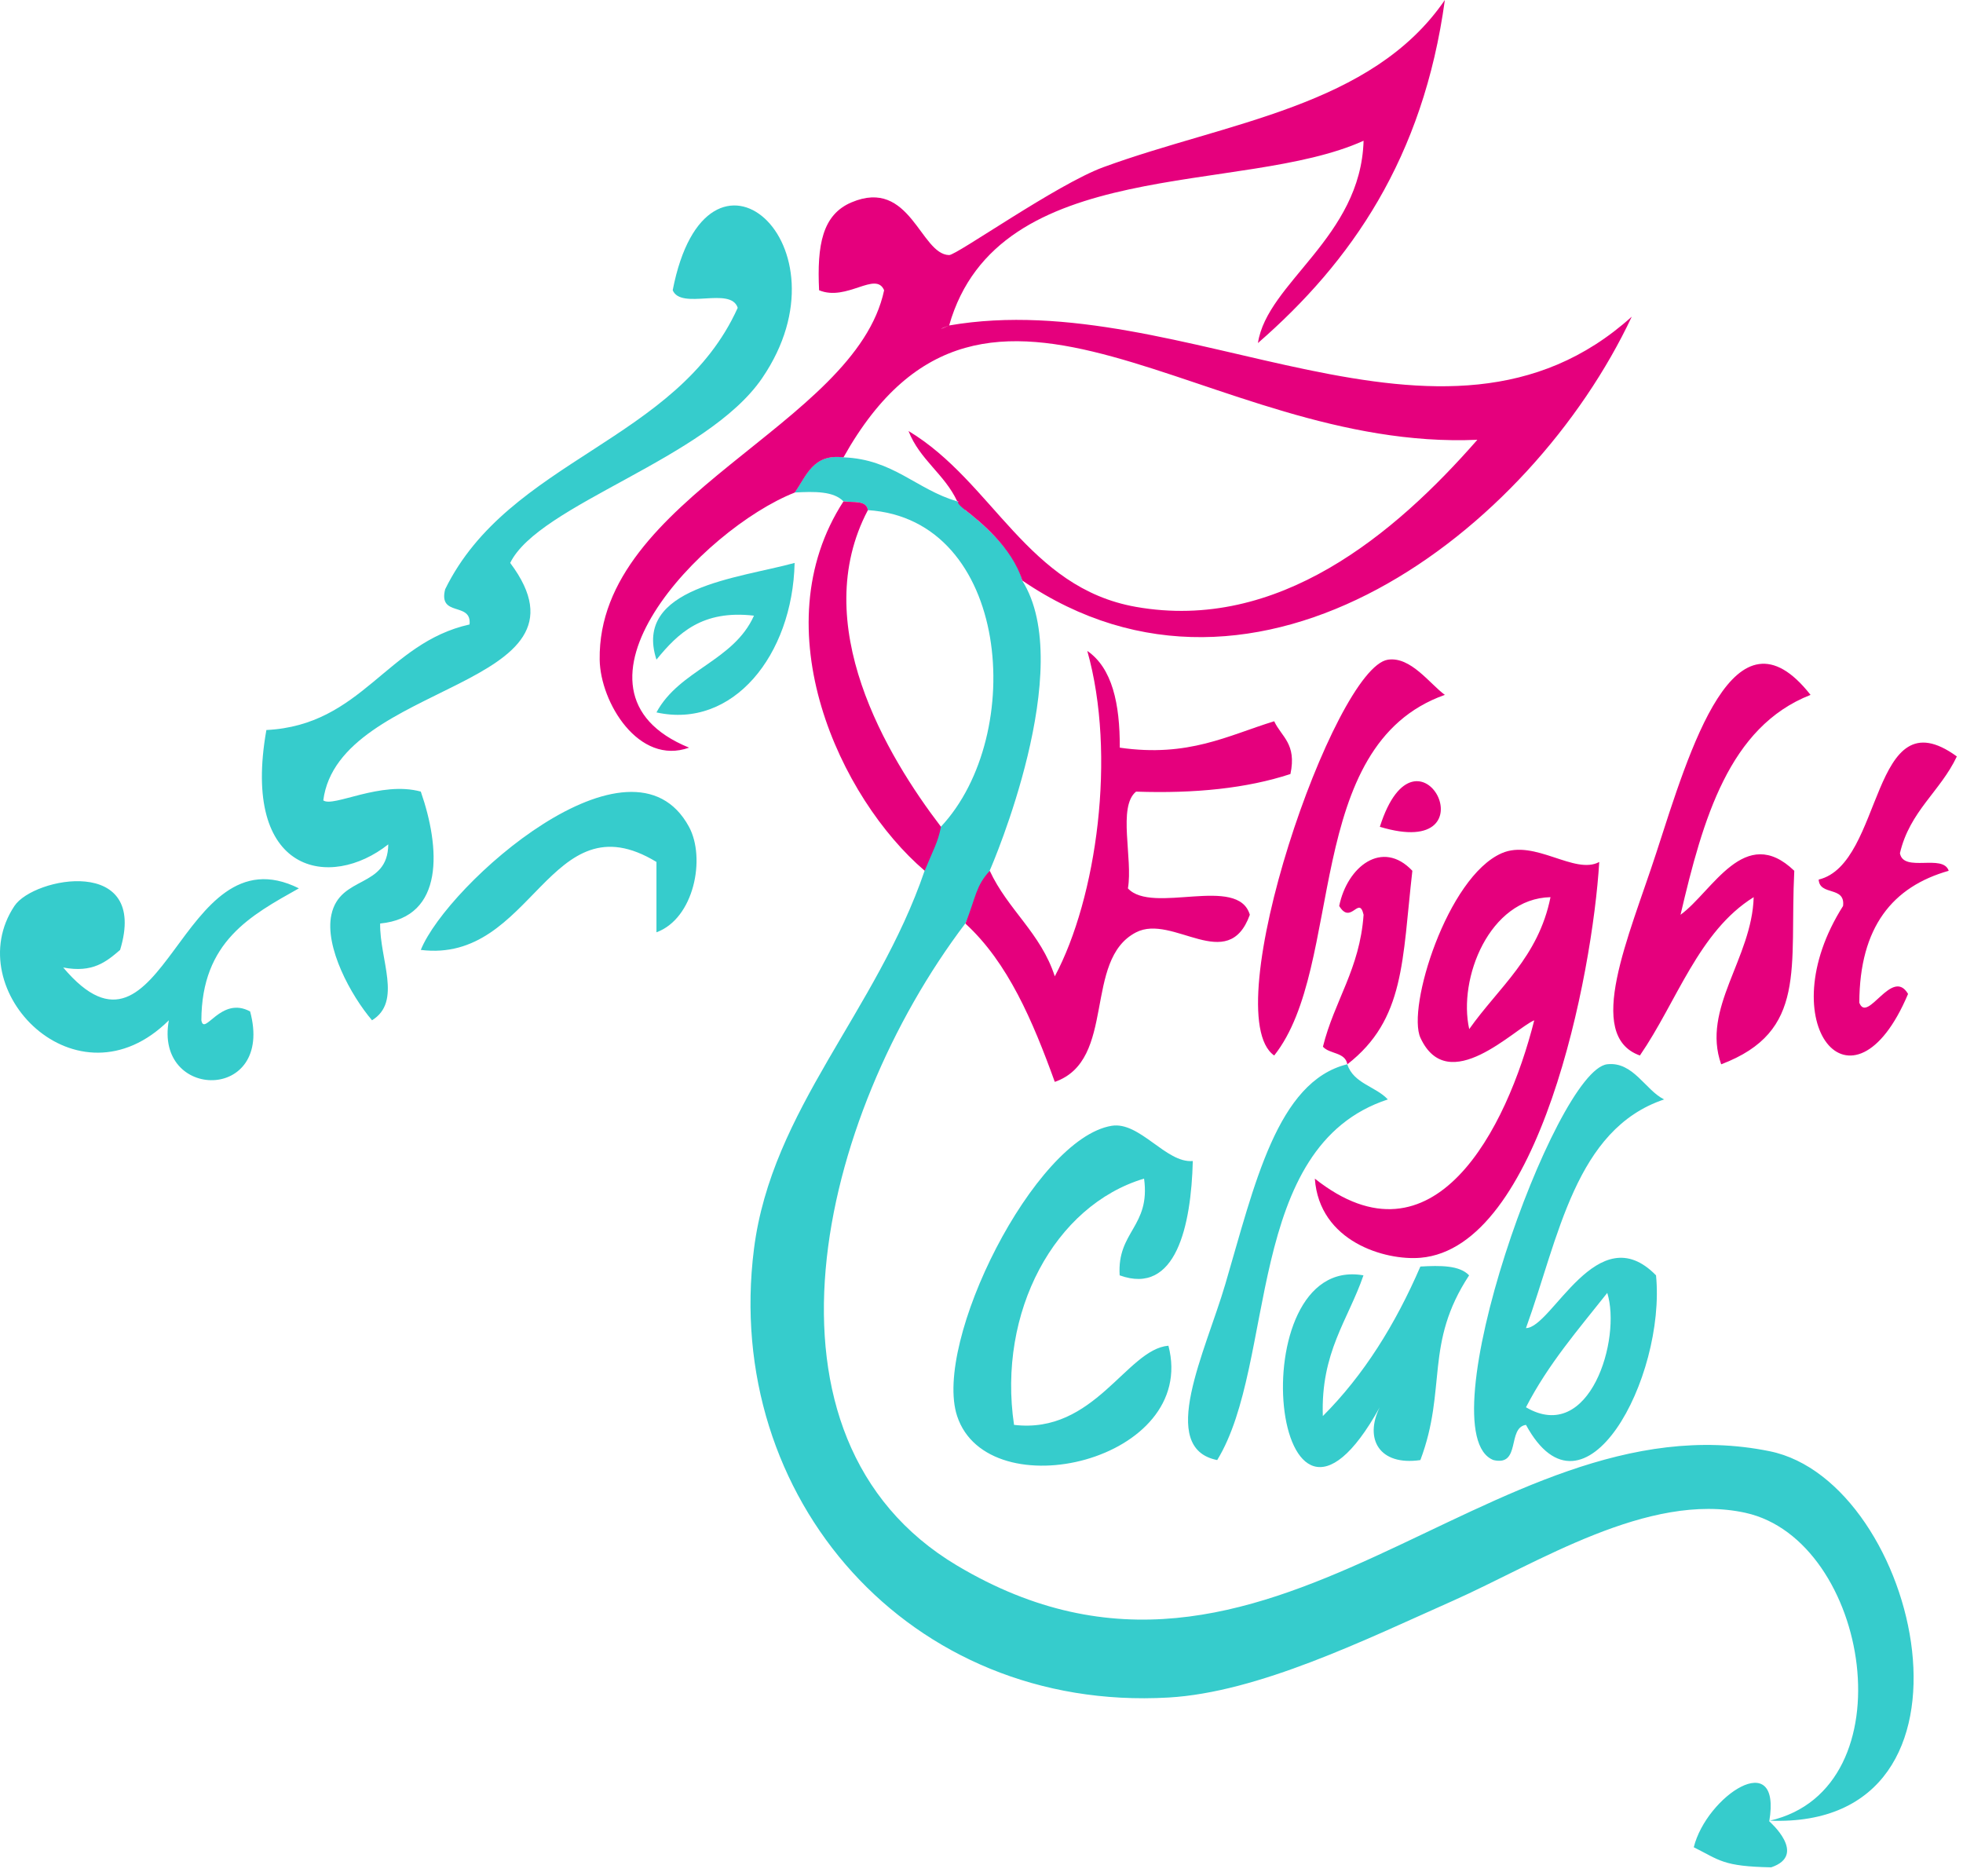 <svg xmlns="http://www.w3.org/2000/svg" width="157" height="150" viewBox="0 0 157 150" fill="none"><path fill-rule="evenodd" clip-rule="evenodd" d="M9.606 75.968C8.518 76.9 7.428 77.83 5.055 77.374C13.141 86.96 14.295 66.243 23.905 71.043C20.057 73.209 16.129 75.289 16.105 81.595C16.339 82.909 17.667 79.613 20.005 80.89C21.965 88.172 12.319 88.026 13.505 81.595C6.168 88.881 -3.326 79.18 1.156 72.45C2.696 70.139 11.914 68.392 9.606 75.968ZM4.406 76.67C4.133 76.376 4.831 77.131 4.406 76.67V76.67ZM40.805 45.018C48.361 55.095 27.089 54.473 25.856 64.009C26.65 64.595 30.432 62.427 33.655 63.305C35.209 67.766 35.596 73.362 30.404 73.856C30.354 76.722 32.185 80.1 29.755 81.595C28.067 79.618 25.949 75.734 26.504 73.154C27.192 69.958 31.015 71.086 31.054 67.525C26.425 71.196 19.259 69.925 21.305 58.382C28.971 58 30.905 51.42 37.554 49.94C37.747 48.091 35.032 49.386 35.603 47.126C40.71 36.709 54.168 35.33 59.002 24.617C58.445 22.877 54.479 24.824 53.803 23.21C56.514 9.255 68.302 19.488 60.953 30.245C56.522 36.726 43.1 40.331 40.805 45.018ZM52.503 74.559V68.932C43.914 63.72 42.647 77.086 33.655 75.968C35.779 70.718 50.497 57.641 55.103 66.118C56.463 68.623 55.51 73.46 52.503 74.559ZM63.553 45.018C63.389 52.407 58.604 58.331 52.503 56.974C54.336 53.564 58.68 52.874 60.302 49.237C56.175 48.756 54.229 50.635 52.503 52.754C50.619 46.953 59.057 46.255 63.553 45.018ZM141.505 145.656C141.505 145.656 144.608 148.34 141.659 149.336C137.781 149.26 137.557 148.77 135.467 147.731C136.483 143.642 142.52 139.611 141.505 145.656ZM67.452 36.575C71.435 36.719 73.303 39.152 76.551 40.092C77.22 40.643 77.202 40.797 77.202 40.797C77.202 40.797 81.18 43.695 81.751 46.424C86.162 53.366 79.359 69.184 79.151 69.636C78.699 70.618 79.606 68.517 77.202 73.856C65.441 89.368 59.403 114.993 76.551 125.206C101.491 140.058 119.041 111.473 141.547 116.061C153.52 118.503 159.92 146.315 141.547 145.604C152.74 143.046 149.542 123.171 139.599 120.984C131.822 119.275 122.932 125.028 116.201 128.02C109.187 131.135 100.637 135.346 93.45 135.757C72.772 136.938 57.779 119.819 60.302 99.884C61.717 88.704 70.089 80.924 73.951 69.636C75.251 66.118 72.756 71.746 75.251 66.118C82.155 58.752 80.773 41.508 69.403 40.797C69.297 39.973 68.216 40.202 67.452 40.092C66.684 39.282 65.155 39.297 63.553 39.388C64.493 38.062 65.005 36.272 67.452 36.575ZM133.097 87.925C125.983 90.307 124.669 98.965 122.047 106.212C124.126 106.207 127.771 97.201 132.449 101.993C133.245 110.194 126.692 122.49 122.047 113.951C120.52 114.172 121.665 117.286 119.448 116.766C113.985 114.65 124.367 85.578 128.548 85.112C130.627 84.88 131.598 87.19 133.097 87.925ZM122.047 112.544C127.15 115.543 129.697 107.054 128.548 103.399C126.248 106.304 123.833 109.08 122.047 112.544ZM109.049 101.993C107.814 105.58 105.627 108.136 105.799 113.248C109.065 109.982 111.599 105.923 113.601 101.289C115.2 101.198 116.733 101.184 117.499 101.993C113.899 107.477 115.751 111.056 113.601 116.766C110.316 117.246 109.099 115.074 110.35 112.544C101.684 128.209 99.018 100.224 109.049 101.993ZM107.751 85.112C108.264 86.666 110.022 86.873 110.998 87.925C99.489 91.695 102.112 108.994 97.351 116.766C92.543 115.812 96.403 108.127 98 102.697C100.337 94.757 102.144 86.488 107.751 85.112ZM95.4 92.849C95.268 98.023 94.057 103.628 89.55 101.993C89.331 98.47 92.028 98.109 91.502 94.257C84.343 96.397 79.764 104.944 81.102 113.951C87.535 114.724 90.119 107.89 93.45 107.621C95.861 116.842 79.036 120.784 76.551 113.248C74.601 107.331 82.728 91.057 88.901 90.035C91.16 89.66 93.268 93.049 95.4 92.849Z" fill="#36CCCC"></path><path fill-rule="evenodd" clip-rule="evenodd" d="M75.911 26.028C74.966 26.46 75.154 26.301 75.911 26.028V26.028ZM100.609 27.435C108.054 20.953 113.827 12.663 115.559 0C109.707 8.548 98.133 9.753 88.261 13.365C84.535 14.728 76.509 20.412 75.911 20.399C73.612 20.353 72.807 14.195 68.112 16.179C65.767 17.168 65.337 19.597 65.511 23.213C67.724 24.133 70.047 21.645 70.712 23.213C68.415 34.05 47.776 39.703 47.962 52.757C48.013 56.182 51.092 61.242 55.113 59.792C43.863 55.209 56.153 42.318 63.562 39.391C64.503 38.064 65.014 36.274 67.461 36.577C78.975 16.025 96.459 36.131 118.159 35.171C111.513 42.766 102.211 50.537 90.861 48.535C82.146 47 79.425 38.535 72.661 34.468C73.563 36.776 75.545 37.911 76.56 40.096C76.761 40.115 76.645 40.079 76.623 40.147C76.6 40.212 76.667 40.379 77.212 40.799C78.31 41.646 80.959 43.777 81.761 46.426C100.572 59.259 122.449 42.468 130.508 25.324C115.335 39 94.801 22.759 75.911 26.028C79.822 12.302 99.334 15.659 109.059 11.256C108.836 18.991 101.341 22.593 100.609 27.435ZM75.261 66.121C70.922 60.444 64.612 49.913 69.412 40.799C69.306 39.975 68.226 40.205 67.461 40.096C60.864 50.267 67.188 63.865 73.961 69.639C74.693 67.82 74.982 67.461 75.261 66.121ZM111.008 52.757C106.703 53.398 97.163 81.104 101.91 84.411C107.583 77.267 104.119 59.617 115.559 55.571C114.358 54.696 112.83 52.486 111.008 52.757ZM112.96 69.639C110.558 67.093 107.745 69.306 107.11 72.453C108.046 74.01 108.697 71.567 109.059 73.156C108.752 77.512 106.726 80.011 105.808 83.707C106.335 84.312 107.591 84.125 107.76 85.115C112.383 81.523 112.14 76.803 112.96 69.639ZM110.36 66.122C113.368 56.657 119.64 68.932 110.36 66.122V66.122ZM90.21 71.046C90.622 68.678 89.374 64.513 90.861 63.309C95.561 63.471 99.717 63.047 103.208 61.901C103.724 59.468 102.487 58.932 101.91 57.681C98.197 58.821 95.06 60.584 89.56 59.793C89.575 56.258 88.948 53.422 86.961 52.055C89.308 60.369 87.709 71.82 84.362 78.08C83.236 74.608 80.61 72.763 79.16 69.64C78.03 70.873 78.079 71.685 77.212 73.86C80.614 76.977 82.594 81.634 84.362 86.521C89.34 84.792 86.594 76.764 90.861 74.563C93.806 73.045 98.218 77.98 99.961 73.157C99.025 69.949 92.154 73.163 90.21 71.046ZM120.108 68.233C115.764 70.125 112.494 80.603 113.61 83.005C115.829 87.789 121.161 82.233 122.708 81.598C120.518 90.285 114.673 101.789 105.161 94.26C105.515 99.299 110.78 100.829 113.61 100.588C123.136 99.782 127.371 77.896 127.907 68.935C125.942 70.001 122.747 67.082 120.108 68.233ZM117.508 82.301C116.598 78.257 119.117 71.859 124.009 71.749C123.038 76.563 119.851 78.976 117.508 82.301ZM132.459 68.233C130.282 74.932 126.704 82.826 131.158 84.411C134.117 80.111 135.853 74.486 140.259 71.749C140.124 76.656 136.066 80.636 137.659 85.116C144.587 82.491 143.118 77.392 143.506 69.64C139.542 65.833 136.979 71.285 134.408 73.157C136.204 65.487 138.288 58.13 144.807 55.572C138.716 47.822 135.167 59.886 132.459 68.233ZM156.508 60.495C149.595 55.469 150.687 69.093 145.457 70.342C145.53 71.672 147.605 70.831 147.407 72.454C141.467 81.813 148.172 89.998 152.606 79.487C151.331 77.308 149.359 81.905 148.708 80.191C148.727 74.115 151.389 70.904 155.857 69.64C155.404 68.251 152.231 69.813 151.956 68.233C152.743 64.864 155.19 63.291 156.508 60.495Z" fill="#E5007D"></path></svg>